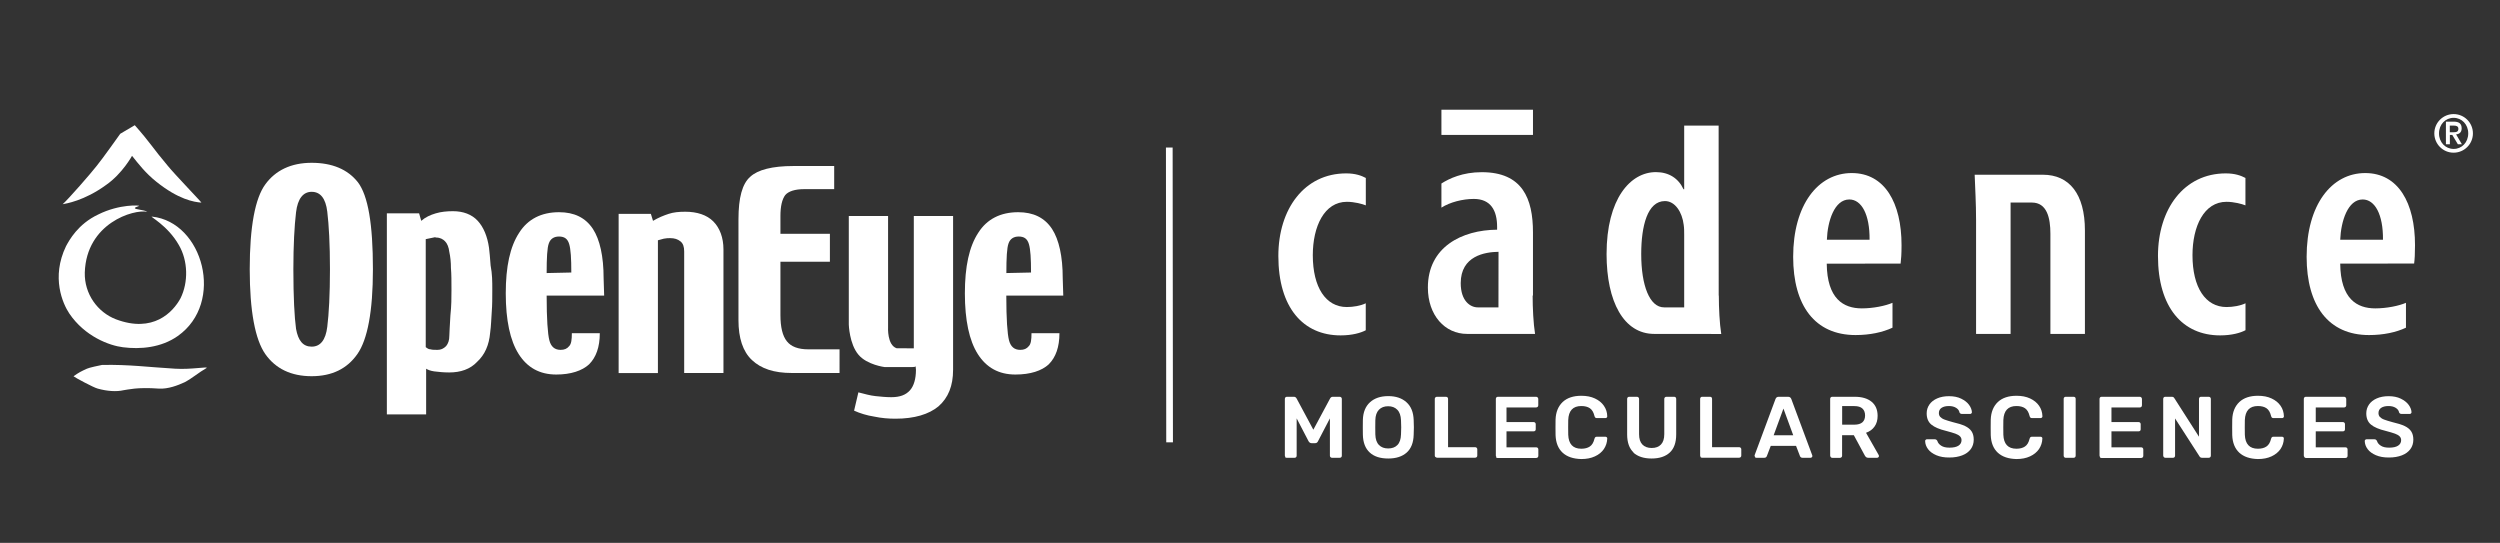 <?xml version="1.0" encoding="utf-8"?>
<!-- Generator: Adobe Illustrator 28.3.0, SVG Export Plug-In . SVG Version: 6.00 Build 0)  -->
<svg version="1.1" id="Layer_1" xmlns="http://www.w3.org/2000/svg" xmlns:xlink="http://www.w3.org/1999/xlink" x="0px" y="0px"
	 viewBox="0 0 373 81" style="enable-background:new 0 0 373 81;" xml:space="preserve">
<rect x="0" y="0" width="373" height="81" fill="#333333" stroke="none"/>
<style type="text/css">
	.st0{fill:#FFFFFF;}
</style>
<g>
	
		<rect x="173.98" y="22.01" transform="matrix(1 -1.032346e-03 1.032346e-03 1 -0.045 0.18)" class="st0" width="1" height="43.99"/>
</g>
<g>
	<g>
		<path class="st0" d="M12.97,55.01c0.32-0.16,1.84-0.48,2.25-0.56c4.09-0.08,6.82,0.32,10.91,0.56c2.41,0.16,5.21-0.4,4.65-0.08
			c-1.12,0.64-2.01,1.44-3.21,2.09c-1.04,0.48-2.49,1.04-3.85,0.96c-3.29-0.24-4.65,0.16-5.29,0.24c-1.04,0.24-2.41,0.16-3.85-0.24
			c-0.64-0.16-3.45-1.68-3.61-1.84C11.77,55.57,12.09,55.41,12.97,55.01"/>
		<path class="st0" d="M14.41,24.77c0.8-0.96,3.53-4.81,3.53-4.81l2.17-1.28c2.41,2.73,2.65,3.37,4.89,6.02
			c0.96,1.2,5.13,5.53,5.05,5.53c-1.12-0.08-3.45-0.48-6.74-3.13c-1.6-1.28-2.65-2.65-3.61-3.85c0,0-1.44,2.65-3.85,4.33
			c-3.29,2.41-6.1,2.81-6.5,2.89C10.24,29.67,13.53,25.9,14.41,24.77"/>
		<path class="st0" d="M12.65,40.66c-0.08,3.21,1.93,5.94,4.65,6.98c5.53,2.09,8.5-1.04,9.63-3.13c1.2-2.41,1.12-5.61-0.24-7.94
			c-1.68-2.97-4.49-4.33-4.01-4.25c7.62,0.8,10.91,12.83,3.85,17.81c-2.49,1.76-5.61,2.01-8.18,1.68c-2.01-0.24-5.7-1.6-8.02-5.05
			c-0.96-1.44-2.73-5.37-0.48-10.03c0.48-0.88,1.76-3.29,4.81-4.73c3.21-1.6,6.26-1.36,6.1-1.28c-0.4,0.16-0.64,0.24-0.64,0.32
			c0,0.24,1.36,0.24,1.85,0.56C19.95,31.19,12.89,33.28,12.65,40.66"/>
		<path class="st0" d="M55.64,40.17c0,6.26-0.8,10.51-2.33,12.67c-1.52,2.17-3.77,3.29-6.82,3.29c-3.05,0-5.37-1.12-6.9-3.29
			c-1.52-2.17-2.33-6.42-2.33-12.67c0-6.34,0.8-10.59,2.33-12.67c1.52-2.09,3.85-3.21,6.9-3.21c3.05,0,5.37,0.96,6.9,2.89
			C54.92,29.18,55.64,33.44,55.64,40.17 M49.23,40.17c0-3.77-0.16-6.58-0.4-8.58c-0.24-2.01-1.04-2.97-2.33-2.97
			c-1.28,0-2.09,1.04-2.33,3.05c-0.24,2.01-0.4,4.89-0.4,8.5c0,4.17,0.16,7.14,0.4,8.9c0.32,1.76,1.04,2.65,2.33,2.65
			c1.28,0,2.09-0.96,2.33-2.97C49.07,46.83,49.23,43.94,49.23,40.17"/>
		<path class="st0" d="M73.45,43.22c0,1.2,0,2.33-0.08,3.29c-0.08,0.96-0.08,2.01-0.24,3.13c-0.16,1.85-0.8,3.29-1.93,4.33
			c-1.04,1.12-2.49,1.6-4.17,1.6c-0.88,0-1.6-0.08-2.25-0.16c-0.56-0.08-0.96-0.24-1.2-0.4v6.82h-5.86v-30h4.81l0.32,1.12
			c0.64-0.56,1.36-0.88,2.17-1.12c0.8-0.24,1.68-0.32,2.57-0.32c1.52,0,2.81,0.48,3.69,1.44c0.88,0.96,1.44,2.33,1.68,4.01
			c0.08,0.64,0.16,1.52,0.24,2.65C73.45,40.9,73.45,42.02,73.45,43.22 M67.36,43.3c0-1.28,0-2.41-0.08-3.29
			c0-0.88-0.08-1.68-0.24-2.41c-0.08-0.72-0.32-1.28-0.64-1.6c-0.32-0.32-0.72-0.56-1.36-0.56c-0.16,0-0.16,0,0-0.08
			c0.08,0-0.4,0.08-1.52,0.32V51.8c0.24,0.16,0.4,0.32,0.72,0.32c0.24,0.08,0.64,0.08,1.04,0.08c0.48,0,0.88-0.16,1.28-0.56
			c0.32-0.4,0.48-0.88,0.48-1.52c0-0.48,0.08-1.44,0.16-3.05C67.36,45.63,67.36,44.34,67.36,43.3"/>
		<path class="st0" d="M90.14,44.1h-8.58c0,3.53,0.16,5.7,0.4,6.66c0.24,0.96,0.8,1.44,1.68,1.44c0.56,0,0.96-0.16,1.28-0.56
			c0.32-0.32,0.4-0.96,0.4-1.93h4.17c0,2.09-0.56,3.61-1.6,4.65c-1.04,0.96-2.73,1.52-4.89,1.52c-2.49,0-4.33-1.04-5.61-3.05
			c-1.28-2.01-1.93-5.05-1.93-9.06c0-4.01,0.64-6.98,2.01-9.06c1.28-2.01,3.29-3.05,5.94-3.05c2.25,0,3.93,0.8,5.05,2.49
			c1.04,1.6,1.6,4.09,1.6,7.38L90.14,44.1z M85.24,40.66c0-2.09-0.08-3.45-0.32-4.25c-0.24-0.8-0.72-1.12-1.52-1.12
			c-0.72,0-1.28,0.32-1.52,1.04c-0.24,0.64-0.32,2.17-0.32,4.41L85.24,40.66z"/>
		<path class="st0" d="M107.94,55.65h-5.86V37.53c0-0.72-0.16-1.2-0.56-1.52c-0.4-0.32-0.88-0.48-1.52-0.48
			c-0.32,0-0.56,0-0.96,0.08c-0.32,0.08-0.64,0.16-0.88,0.24v19.81H92.3V31.91h4.81l0.32,1.04c0.8-0.48,1.6-0.8,2.33-1.04
			c0.72-0.24,1.52-0.32,2.49-0.32c1.76,0,3.21,0.48,4.17,1.44c0.96,0.96,1.52,2.41,1.52,4.17V55.65z"/>
		<path class="st0" d="M125.27,55.65h-7.14c-2.65,0-4.57-0.64-5.94-1.93c-1.36-1.28-2.01-3.29-2.01-5.94V32.71
			c0-3.21,0.56-5.29,1.76-6.34c1.12-1.04,3.29-1.6,6.42-1.6h6.1v3.45h-4.49c-1.36,0-2.33,0.32-2.81,0.88
			c-0.48,0.64-0.72,1.68-0.72,3.13v2.65h7.38v4.17h-7.38v7.94c0,1.84,0.32,3.13,0.96,3.93c0.64,0.8,1.68,1.2,3.21,1.2h4.65V55.65z"
			/>
		<path class="st0" d="M136.34,51.97V32.23h5.86v22.94c0,2.41-0.72,4.17-2.17,5.45c-1.44,1.2-3.61,1.85-6.42,1.85
			c-1.04,0-2.09-0.08-3.21-0.32c-1.04-0.16-2.09-0.48-2.97-0.88l0.64-2.73c0.96,0.24,1.76,0.48,2.57,0.56
			c0.8,0.08,1.52,0.16,2.33,0.16c1.28,0,2.17-0.32,2.81-1.04c0.56-0.64,0.88-1.68,0.88-3.05c0-0.16-0.08-0.8-0.08-0.48
			c0,0.08-0.72,0.08-0.72,0.08h-3.85c0,0-2.65-0.32-3.93-1.85c-1.36-1.6-1.44-4.49-1.44-4.49v-16.2h5.86v16.6
			c0,0-0.16,2.65,1.28,3.13"/>
		<path class="st0" d="M158.64,44.1h-8.5c0,3.53,0.16,5.7,0.4,6.66c0.24,0.96,0.8,1.44,1.68,1.44c0.56,0,0.96-0.16,1.28-0.56
			c0.32-0.32,0.4-0.96,0.4-1.93h4.17c0,2.09-0.56,3.61-1.6,4.65c-1.04,0.96-2.73,1.52-4.97,1.52c-2.49,0-4.33-1.04-5.61-3.05
			c-1.28-2.01-1.93-5.05-1.93-9.06c0-4.01,0.64-6.98,2.01-9.06c1.28-2.01,3.29-3.05,5.94-3.05c2.25,0,3.93,0.8,5.05,2.49
			c1.04,1.6,1.6,4.09,1.6,7.38L158.64,44.1z M153.83,40.66c0-2.09-0.08-3.45-0.32-4.25c-0.24-0.8-0.72-1.12-1.52-1.12
			c-0.72,0-1.28,0.32-1.52,1.04c-0.24,0.64-0.32,2.17-0.32,4.41L153.83,40.66z"/>
	</g>
</g>
<g>
	<g>
		<rect x="215.06" y="16.37" class="st0" width="13.66" height="3.76"/>
		<g>
			<path class="st0" d="M203.78,49.27c-0.73,0.39-2.02,0.77-3.76,0.77c-5.58,0-9.29-4.13-9.29-11.85c0-7.03,3.89-12.32,10.12-12.32
				c1.39,0,2.29,0.34,2.93,0.68v4.09c-0.51-0.21-1.69-0.53-2.83-0.53c-3.35,0-5.08,3.65-5.08,7.97c0,4.8,1.94,7.73,5.08,7.73
				c0.95,0,2.07-0.19,2.82-0.56V49.27z"/>
			<path class="st0" d="M223.57,45.86l0.01-8.29c-2.01,0.03-5.64,0.59-5.64,4.68c0,2.65,1.42,3.61,2.54,3.61L223.57,45.86z
				 M228.67,44.12c0,1.83,0.11,4.14,0.36,5.7H218.9c-3.34,0-5.86-2.79-5.86-6.92c0-6.04,5.06-8.59,10.33-8.63v-0.42
				c0-2.45-0.95-4.17-3.48-4.17c-1.66,0-3.57,0.49-4.83,1.3v-3.6c1.16-0.74,3.15-1.69,6.02-1.69c6.08,0,7.64,3.95,7.64,8.98v9.4"/>
			<path class="st0" d="M251.28,45.86h-3c-2.16,0-3.41-3.26-3.41-7.95c0-4.2,0.93-7.91,3.54-7.91c1.52,0,2.58,1.67,2.8,3.56
				c0.07,0.48,0.07,1,0.07,1.45V45.86z M256.43,44.08l-0.01-25.34h-5.14v9.5h-0.1c-0.75-1.63-2.18-2.56-4.12-2.56
				c-3.81,0-7.36,3.97-7.36,12.23c0,7.1,2.56,11.91,7.11,11.91l10,0.01c-0.25-1.56-0.36-3.88-0.36-5.7"/>
			<path class="st0" d="M278.94,35.77c0.04-3.77-1.2-6.01-3.02-6.01c-2.24,0-3.25,3.26-3.35,6.01H278.94z M272.55,39.33
				c0.05,5.25,2.49,6.68,5.23,6.68c1.72,0,3.53-0.38,4.58-0.83v3.71c-1.47,0.69-3.37,1.1-5.51,1.1c-6.06,0-9.31-4.39-9.31-11.67
				c0-7.77,3.72-12.5,8.74-12.5c4.94,0,7.43,4.46,7.43,10.76c0,1.34-0.06,2.09-0.14,2.75l-11.11,0.01"/>
			<path class="st0" d="M299.98,30.22v19.6h-5.15V32.9c0-2.66-0.14-4.75-0.21-6.83h10.18c3.93,0,6.27,2.86,6.27,8.32v15.43h-5.15
				V34.88c0-2.35-0.5-4.66-2.77-4.66L299.98,30.22z"/>
			<path class="st0" d="M335.02,49.27c-0.73,0.39-2.03,0.77-3.77,0.77c-5.58,0-9.28-4.13-9.28-11.85c0-7.03,3.89-12.32,10.12-12.32
				c1.38,0,2.29,0.34,2.93,0.68v4.09c-0.51-0.21-1.7-0.53-2.83-0.53c-3.35,0-5.07,3.65-5.07,7.97c0,4.8,1.93,7.73,5.08,7.73
				c0.95,0,2.07-0.19,2.83-0.56V49.27z"/>
			<path class="st0" d="M349.16,35.77c0.11-2.75,1.12-6.01,3.35-6.01c1.82,0,3.07,2.24,3.03,6.01H349.16z M360.32,36.58
				c0-6.3-2.49-10.76-7.43-10.76c-5.02,0-8.74,4.73-8.74,12.5c0,7.27,3.25,11.67,9.31,11.67c2.15,0,4.05-0.41,5.51-1.1v-3.71
				c-1.05,0.45-2.86,0.83-4.58,0.83c-2.74,0-5.18-1.42-5.23-6.68l11.03-0.01C360.27,38.67,360.32,37.92,360.32,36.58"/>
			<path class="st0" d="M363.2,19.9c0-1.59,1.29-2.88,2.88-2.88c1.59,0,2.88,1.29,2.88,2.88c0,1.59-1.29,2.88-2.88,2.88
				C364.5,22.79,363.2,21.49,363.2,19.9 M368.26,19.9c0-1.35-0.97-2.32-2.18-2.32c-1.21,0-2.18,0.97-2.18,2.32
				c0,1.35,0.97,2.32,2.18,2.32C367.29,22.23,368.26,21.25,368.26,19.9 M364.91,18.15h1.19c0.76,0,1.18,0.28,1.18,0.99
				c0,0.57-0.31,0.86-0.83,0.91l0.86,1.47h-0.6l-0.83-1.39h-0.36v1.39h-0.59V18.15z M365.51,19.73h0.57c0.38,0,0.71-0.05,0.71-0.52
				c0-0.41-0.37-0.47-0.7-0.47h-0.58V19.73z"/>
			<path class="st0" d="M191.79,68.19c-0.06-0.06-0.09-0.13-0.09-0.22v-8.45c0-0.1,0.03-0.17,0.08-0.23
				c0.06-0.06,0.13-0.09,0.23-0.09h1.05c0.16,0,0.29,0.08,0.39,0.25l2.5,4.66l2.5-4.66c0.09-0.16,0.22-0.25,0.39-0.25h1.04
				c0.09,0,0.17,0.03,0.23,0.09c0.06,0.06,0.09,0.14,0.09,0.23v8.47c0,0.1-0.03,0.17-0.09,0.23c-0.06,0.06-0.14,0.08-0.23,0.08
				h-1.15c-0.09,0-0.16-0.03-0.22-0.09c-0.06-0.06-0.09-0.13-0.09-0.22v-5.57l-1.78,3.42c-0.09,0.19-0.23,0.28-0.42,0.28h-0.54
				c-0.18,0-0.32-0.09-0.44-0.28l-1.78-3.42v5.57c0,0.09-0.03,0.16-0.08,0.22c-0.06,0.06-0.13,0.09-0.22,0.09h-1.21
				c-0.09,0-0.16-0.03-0.22-0.09"/>
			<path class="st0" d="M204.37,67.52c-0.66-0.6-1-1.48-1.03-2.65c-0.01-0.25-0.01-0.62-0.01-1.1c0-0.49,0-0.86,0.01-1.11
				c0.03-1.15,0.39-2.03,1.06-2.64c0.67-0.61,1.58-0.92,2.73-0.92c1.14,0,2.05,0.31,2.72,0.92c0.68,0.61,1.03,1.49,1.07,2.64
				c0.02,0.5,0.03,0.87,0.03,1.11c0,0.23-0.01,0.6-0.03,1.1c-0.03,1.17-0.38,2.06-1.04,2.65c-0.66,0.59-1.58,0.89-2.75,0.89
				C205.94,68.41,205.02,68.12,204.37,67.52 M208.49,66.4c0.34-0.34,0.52-0.87,0.54-1.59c0.02-0.52,0.03-0.87,0.03-1.05
				c0-0.2-0.01-0.55-0.03-1.05c-0.03-0.71-0.21-1.23-0.56-1.58c-0.34-0.35-0.8-0.52-1.36-0.52c-0.57,0-1.03,0.17-1.37,0.52
				c-0.34,0.35-0.53,0.88-0.54,1.58c-0.01,0.25-0.01,0.6-0.01,1.05c0,0.44,0,0.79,0.01,1.05c0.02,0.71,0.2,1.24,0.54,1.58
				c0.34,0.35,0.8,0.52,1.38,0.52C207.7,66.91,208.16,66.74,208.49,66.4"/>
			<path class="st0" d="M214.16,68.19c-0.06-0.06-0.09-0.13-0.09-0.22v-8.46c0-0.09,0.03-0.17,0.1-0.23
				c0.07-0.06,0.14-0.08,0.24-0.08h1.31c0.1,0,0.18,0.03,0.24,0.08c0.06,0.06,0.09,0.13,0.09,0.23v7.21h4.04
				c0.09,0,0.17,0.03,0.23,0.09c0.06,0.06,0.09,0.14,0.09,0.22v0.95c0,0.09-0.03,0.16-0.09,0.22c-0.06,0.06-0.14,0.09-0.23,0.09
				h-5.67c-0.09,0-0.16-0.03-0.22-0.09"/>
			<path class="st0" d="M223.27,68.19c-0.06-0.06-0.09-0.13-0.09-0.22v-8.45c0-0.09,0.03-0.17,0.08-0.23
				c0.06-0.06,0.13-0.09,0.23-0.09h5.69c0.1,0,0.18,0.03,0.24,0.1c0.06,0.06,0.09,0.15,0.09,0.25v0.91c0,0.1-0.03,0.18-0.09,0.24
				c-0.06,0.06-0.14,0.09-0.24,0.09h-4.41v2.18h4.03c0.1,0,0.18,0.03,0.24,0.09c0.06,0.06,0.09,0.13,0.09,0.22v0.78
				c0,0.09-0.03,0.16-0.09,0.22c-0.06,0.05-0.14,0.08-0.24,0.08h-4.03v2.38h4.42c0.1,0,0.18,0.03,0.24,0.09
				c0.06,0.06,0.09,0.14,0.09,0.24v0.93c0,0.1-0.03,0.18-0.09,0.24c-0.06,0.06-0.14,0.09-0.24,0.09h-5.77
				c-0.09,0-0.16-0.03-0.22-0.09"/>
			<path class="st0" d="M233.14,67.54c-0.66-0.61-1.01-1.49-1.05-2.62c-0.01-0.24-0.01-0.62-0.01-1.15c0-0.54,0-0.93,0.01-1.18
				c0.04-1.11,0.4-1.98,1.06-2.61c0.66-0.62,1.59-0.93,2.78-0.93c0.78,0,1.45,0.13,2.03,0.4c0.58,0.27,1.02,0.63,1.34,1.09
				c0.32,0.46,0.49,0.98,0.5,1.56v0.03c0,0.07-0.03,0.13-0.08,0.18c-0.06,0.05-0.12,0.07-0.19,0.07h-1.27
				c-0.1,0-0.18-0.02-0.24-0.07c-0.05-0.05-0.1-0.13-0.13-0.26c-0.13-0.54-0.36-0.92-0.68-1.14c-0.32-0.22-0.75-0.33-1.28-0.33
				c-1.25,0-1.9,0.7-1.95,2.09c-0.01,0.23-0.01,0.6-0.01,1.08c0,0.49,0,0.86,0.01,1.11c0.05,1.39,0.7,2.09,1.95,2.09
				c0.52,0,0.95-0.11,1.27-0.33c0.33-0.22,0.56-0.6,0.69-1.14c0.03-0.12,0.08-0.21,0.13-0.25c0.05-0.05,0.13-0.07,0.24-0.07h1.27
				c0.08,0,0.15,0.03,0.2,0.08c0.06,0.05,0.08,0.12,0.07,0.2c-0.02,0.58-0.19,1.09-0.5,1.56c-0.32,0.46-0.76,0.83-1.34,1.09
				c-0.58,0.27-1.25,0.4-2.03,0.4C234.73,68.46,233.8,68.15,233.14,67.54"/>
			<path class="st0" d="M243.74,67.52c-0.65-0.6-0.97-1.5-0.97-2.7v-5.3c0-0.09,0.03-0.17,0.08-0.23c0.06-0.06,0.13-0.09,0.23-0.09
				h1.14c0.1,0,0.17,0.03,0.24,0.09c0.06,0.06,0.09,0.14,0.09,0.23v5.26c0,0.68,0.16,1.19,0.49,1.54c0.33,0.34,0.79,0.52,1.39,0.52
				s1.06-0.17,1.39-0.52c0.33-0.35,0.49-0.86,0.49-1.54v-5.26c0-0.09,0.03-0.17,0.09-0.23c0.06-0.06,0.13-0.09,0.23-0.09h1.16
				c0.09,0,0.17,0.03,0.22,0.09c0.05,0.06,0.08,0.14,0.08,0.23v5.3c0,1.21-0.32,2.11-0.96,2.7c-0.64,0.59-1.55,0.89-2.71,0.89
				c-1.17,0-2.08-0.3-2.73-0.89"/>
			<path class="st0" d="M253.75,68.19c-0.06-0.06-0.09-0.13-0.09-0.22v-8.46c0-0.09,0.03-0.17,0.09-0.23
				c0.06-0.06,0.13-0.08,0.21-0.08h1.18c0.09,0,0.16,0.03,0.22,0.08c0.05,0.06,0.08,0.13,0.08,0.23v7.21h4.04
				c0.09,0,0.17,0.03,0.23,0.09c0.06,0.06,0.09,0.14,0.09,0.22v0.95c0,0.09-0.03,0.16-0.09,0.22c-0.06,0.06-0.14,0.09-0.23,0.09
				h-5.55c-0.09,0-0.16-0.03-0.22-0.09"/>
			<path class="st0" d="M261.86,68.17c-0.05-0.05-0.08-0.12-0.08-0.19l0.03-0.12l3.1-8.34c0.09-0.22,0.24-0.32,0.47-0.32h1.41
				c0.23,0,0.38,0.11,0.47,0.32l3.12,8.39l0.03,0.12c0,0.08-0.03,0.14-0.08,0.19c-0.06,0.05-0.12,0.08-0.19,0.08h-1.21
				c-0.18,0-0.3-0.08-0.37-0.24l-0.59-1.54h-3.77l-0.59,1.54c-0.07,0.16-0.19,0.24-0.37,0.24h-1.2c-0.08,0-0.14-0.03-0.19-0.08
				 M264.63,64.94h2.92l-1.46-3.98L264.63,64.94z"/>
			<path class="st0" d="M273.15,68.19c-0.06-0.06-0.09-0.13-0.09-0.22v-8.45c0-0.1,0.03-0.17,0.08-0.23
				c0.06-0.06,0.13-0.09,0.23-0.09h3.37c1.07,0,1.9,0.25,2.5,0.74c0.6,0.49,0.9,1.2,0.9,2.11c0,0.63-0.15,1.16-0.46,1.59
				c-0.3,0.43-0.73,0.74-1.27,0.93l1.89,3.32c0.03,0.05,0.04,0.1,0.04,0.14c0,0.08-0.03,0.14-0.08,0.19
				c-0.06,0.05-0.12,0.08-0.19,0.08h-1.33c-0.14,0-0.24-0.03-0.32-0.1c-0.08-0.06-0.14-0.15-0.2-0.25l-1.63-3.02h-1.75V68
				c0,0.09-0.03,0.16-0.09,0.22c-0.06,0.06-0.14,0.09-0.23,0.09h-1.14c-0.09,0-0.16-0.03-0.22-0.09 M276.68,63.36
				c0.53,0,0.92-0.12,1.19-0.35c0.26-0.23,0.4-0.57,0.4-1.02c0-0.45-0.13-0.79-0.4-1.04c-0.26-0.24-0.66-0.36-1.19-0.36h-1.83v2.77
				H276.68z"/>
			<path class="st0" d="M288.9,67.92c-0.54-0.23-0.95-0.53-1.23-0.9c-0.28-0.37-0.43-0.78-0.44-1.22c0-0.07,0.02-0.13,0.08-0.18
				c0.05-0.06,0.11-0.08,0.19-0.08h1.16c0.09,0,0.17,0.02,0.23,0.06c0.06,0.04,0.11,0.1,0.16,0.18c0.08,0.29,0.28,0.53,0.58,0.72
				c0.3,0.2,0.71,0.29,1.24,0.29c0.59,0,1.04-0.1,1.34-0.3c0.3-0.2,0.45-0.47,0.45-0.82c0-0.23-0.08-0.42-0.23-0.57
				c-0.15-0.15-0.38-0.29-0.69-0.4c-0.31-0.11-0.77-0.25-1.38-0.41c-1-0.24-1.73-0.55-2.2-0.94c-0.47-0.39-0.7-0.95-0.7-1.68
				c0-0.49,0.14-0.93,0.41-1.32c0.27-0.39,0.66-0.69,1.16-0.91c0.5-0.22,1.09-0.33,1.76-0.33c0.7,0,1.31,0.12,1.82,0.37
				c0.51,0.25,0.9,0.55,1.17,0.92c0.27,0.37,0.41,0.74,0.43,1.1c0,0.07-0.03,0.13-0.08,0.18c-0.05,0.06-0.11,0.08-0.19,0.08h-1.21
				c-0.19,0-0.31-0.08-0.38-0.23c-0.04-0.27-0.21-0.5-0.5-0.68c-0.29-0.18-0.64-0.27-1.07-0.27c-0.47,0-0.83,0.09-1.1,0.27
				c-0.27,0.18-0.4,0.44-0.4,0.78c0,0.23,0.07,0.42,0.2,0.57c0.14,0.15,0.35,0.29,0.64,0.4c0.29,0.11,0.71,0.24,1.26,0.39
				c0.75,0.17,1.35,0.36,1.8,0.57c0.44,0.21,0.77,0.48,0.98,0.8c0.21,0.32,0.32,0.73,0.32,1.23c0,0.55-0.15,1.03-0.45,1.43
				c-0.3,0.4-0.72,0.71-1.27,0.92c-0.55,0.21-1.18,0.32-1.9,0.32C290.09,68.27,289.44,68.15,288.9,67.92"/>
			<path class="st0" d="M298.07,67.54c-0.66-0.61-1.01-1.49-1.05-2.62c-0.01-0.24-0.01-0.62-0.01-1.15c0-0.54,0-0.93,0.01-1.18
				c0.04-1.11,0.4-1.98,1.06-2.61c0.66-0.62,1.59-0.93,2.78-0.93c0.78,0,1.45,0.13,2.03,0.4c0.58,0.27,1.02,0.63,1.34,1.09
				c0.32,0.46,0.48,0.98,0.5,1.56v0.03c0,0.07-0.03,0.13-0.09,0.18c-0.06,0.05-0.12,0.07-0.19,0.07h-1.27
				c-0.1,0-0.18-0.02-0.24-0.07c-0.05-0.05-0.1-0.13-0.13-0.26c-0.13-0.54-0.36-0.92-0.68-1.14c-0.32-0.22-0.75-0.33-1.28-0.33
				c-1.25,0-1.89,0.7-1.95,2.09c-0.01,0.23-0.01,0.6-0.01,1.08c0,0.49,0,0.86,0.01,1.11c0.05,1.39,0.7,2.09,1.95,2.09
				c0.52,0,0.95-0.11,1.27-0.33c0.33-0.22,0.56-0.6,0.69-1.14c0.03-0.12,0.08-0.21,0.13-0.25c0.05-0.05,0.13-0.07,0.24-0.07h1.27
				c0.08,0,0.15,0.03,0.2,0.08c0.06,0.05,0.08,0.12,0.07,0.2c-0.02,0.58-0.19,1.09-0.5,1.56c-0.32,0.46-0.77,0.83-1.34,1.09
				c-0.58,0.27-1.25,0.4-2.03,0.4C299.66,68.46,298.73,68.15,298.07,67.54"/>
			<path class="st0" d="M307.99,68.21c-0.06-0.06-0.09-0.13-0.09-0.22v-8.48c0-0.1,0.03-0.17,0.09-0.23
				c0.06-0.06,0.13-0.08,0.21-0.08h1.19c0.09,0,0.16,0.03,0.22,0.08c0.05,0.06,0.08,0.13,0.08,0.23v8.48c0,0.09-0.03,0.16-0.08,0.22
				c-0.05,0.06-0.13,0.09-0.22,0.09h-1.19C308.11,68.31,308.04,68.28,307.99,68.21"/>
			<path class="st0" d="M313.34,68.19c-0.06-0.06-0.09-0.13-0.09-0.22v-8.45c0-0.09,0.03-0.17,0.08-0.23
				c0.06-0.06,0.13-0.09,0.23-0.09h5.7c0.09,0,0.17,0.03,0.23,0.1c0.06,0.06,0.09,0.15,0.09,0.25v0.91c0,0.1-0.03,0.18-0.09,0.24
				c-0.06,0.06-0.14,0.09-0.23,0.09h-4.23v2.18h4.03c0.1,0,0.18,0.03,0.24,0.09c0.06,0.06,0.09,0.13,0.09,0.22v0.78
				c0,0.09-0.03,0.16-0.09,0.22c-0.06,0.05-0.14,0.08-0.24,0.08h-4.03v2.38h4.42c0.1,0,0.18,0.03,0.24,0.09s0.09,0.14,0.09,0.24
				v0.93c0,0.1-0.03,0.18-0.09,0.24c-0.06,0.06-0.14,0.09-0.24,0.09h-5.92c-0.09,0-0.16-0.03-0.22-0.09"/>
			<path class="st0" d="M322.84,68.19c-0.06-0.06-0.09-0.13-0.09-0.22v-8.45c0-0.09,0.03-0.17,0.08-0.23
				c0.05-0.06,0.13-0.09,0.22-0.09h1c0.16,0,0.29,0.07,0.37,0.22l3.67,5.74v-5.64c0-0.09,0.03-0.17,0.08-0.23
				c0.05-0.06,0.13-0.09,0.22-0.09h1.15c0.09,0,0.17,0.03,0.23,0.09c0.06,0.06,0.09,0.14,0.09,0.23v8.46c0,0.1-0.03,0.17-0.09,0.23
				c-0.06,0.06-0.13,0.09-0.22,0.09h-1.01c-0.17,0-0.3-0.07-0.38-0.22l-3.64-5.65v5.56c0,0.09-0.03,0.16-0.08,0.22
				c-0.06,0.06-0.13,0.09-0.22,0.09h-1.15c-0.09,0-0.16-0.03-0.22-0.09"/>
			<path class="st0" d="M334.1,67.54c-0.66-0.61-1.01-1.49-1.05-2.62c-0.01-0.24-0.01-0.62-0.01-1.15c0-0.54,0-0.93,0.01-1.18
				c0.04-1.11,0.4-1.98,1.06-2.61c0.66-0.62,1.59-0.93,2.78-0.93c0.78,0,1.45,0.13,2.03,0.4c0.58,0.27,1.02,0.63,1.34,1.09
				c0.32,0.46,0.48,0.98,0.5,1.56v0.03c0,0.07-0.03,0.13-0.09,0.18c-0.06,0.05-0.12,0.07-0.19,0.07h-1.27
				c-0.1,0-0.18-0.02-0.24-0.07c-0.05-0.05-0.1-0.13-0.13-0.26c-0.13-0.54-0.36-0.92-0.68-1.14c-0.32-0.22-0.75-0.33-1.28-0.33
				c-1.25,0-1.89,0.7-1.95,2.09c-0.01,0.23-0.01,0.6-0.01,1.08c0,0.49,0,0.86,0.01,1.11c0.05,1.39,0.7,2.09,1.95,2.09
				c0.52,0,0.95-0.11,1.27-0.33c0.33-0.22,0.56-0.6,0.69-1.14c0.03-0.12,0.08-0.21,0.13-0.25c0.05-0.05,0.13-0.07,0.24-0.07h1.27
				c0.08,0,0.15,0.03,0.2,0.08c0.06,0.05,0.08,0.12,0.07,0.2c-0.02,0.58-0.19,1.09-0.5,1.56c-0.32,0.46-0.77,0.83-1.34,1.09
				c-0.58,0.27-1.25,0.4-2.03,0.4C335.69,68.46,334.76,68.15,334.1,67.54"/>
			<path class="st0" d="M343.82,68.19c-0.06-0.06-0.09-0.13-0.09-0.22v-8.45c0-0.09,0.03-0.17,0.08-0.23
				c0.06-0.06,0.13-0.09,0.23-0.09h5.7c0.09,0,0.17,0.03,0.23,0.1c0.06,0.06,0.09,0.15,0.09,0.25v0.91c0,0.1-0.03,0.18-0.09,0.24
				c-0.06,0.06-0.14,0.09-0.23,0.09h-4.23v2.18h4.03c0.1,0,0.18,0.03,0.24,0.09c0.06,0.06,0.09,0.13,0.09,0.22v0.78
				c0,0.09-0.03,0.16-0.09,0.22c-0.06,0.05-0.14,0.08-0.24,0.08h-4.03v2.38h4.42c0.1,0,0.18,0.03,0.24,0.09s0.09,0.14,0.09,0.24
				v0.93c0,0.1-0.03,0.18-0.09,0.24c-0.06,0.06-0.14,0.09-0.24,0.09h-5.88c-0.09,0-0.16-0.03-0.22-0.09"/>
			<path class="st0" d="M354.49,67.92c-0.54-0.23-0.95-0.53-1.23-0.9c-0.28-0.37-0.43-0.78-0.44-1.22c0-0.07,0.02-0.13,0.08-0.18
				c0.05-0.06,0.11-0.08,0.19-0.08h1.16c0.09,0,0.17,0.02,0.23,0.06c0.06,0.04,0.11,0.1,0.16,0.18c0.08,0.29,0.28,0.53,0.58,0.72
				c0.3,0.2,0.71,0.29,1.24,0.29c0.59,0,1.04-0.1,1.34-0.3c0.3-0.2,0.45-0.47,0.45-0.82c0-0.23-0.08-0.42-0.23-0.57
				c-0.15-0.15-0.38-0.29-0.69-0.4c-0.31-0.11-0.77-0.25-1.38-0.41c-1-0.24-1.73-0.55-2.2-0.94c-0.47-0.39-0.7-0.95-0.7-1.68
				c0-0.49,0.14-0.93,0.41-1.32c0.27-0.39,0.66-0.69,1.16-0.91c0.5-0.22,1.09-0.33,1.76-0.33c0.7,0,1.31,0.12,1.82,0.37
				c0.51,0.25,0.9,0.55,1.17,0.92c0.27,0.37,0.41,0.74,0.43,1.1c0,0.07-0.03,0.13-0.08,0.18c-0.05,0.06-0.11,0.08-0.19,0.08h-1.21
				c-0.19,0-0.31-0.08-0.38-0.23c-0.04-0.27-0.21-0.5-0.5-0.68c-0.29-0.18-0.64-0.27-1.07-0.27c-0.47,0-0.83,0.09-1.1,0.27
				c-0.27,0.18-0.4,0.44-0.4,0.78c0,0.23,0.07,0.42,0.2,0.57c0.14,0.15,0.35,0.29,0.64,0.4c0.29,0.11,0.71,0.24,1.26,0.39
				c0.75,0.17,1.35,0.36,1.8,0.57c0.44,0.21,0.77,0.48,0.98,0.8c0.21,0.32,0.32,0.73,0.32,1.23c0,0.55-0.15,1.03-0.45,1.43
				c-0.3,0.4-0.72,0.71-1.27,0.92c-0.55,0.21-1.18,0.32-1.9,0.32C355.68,68.27,355.03,68.15,354.49,67.92"/>
		</g>
	</g>
</g>
</svg>
